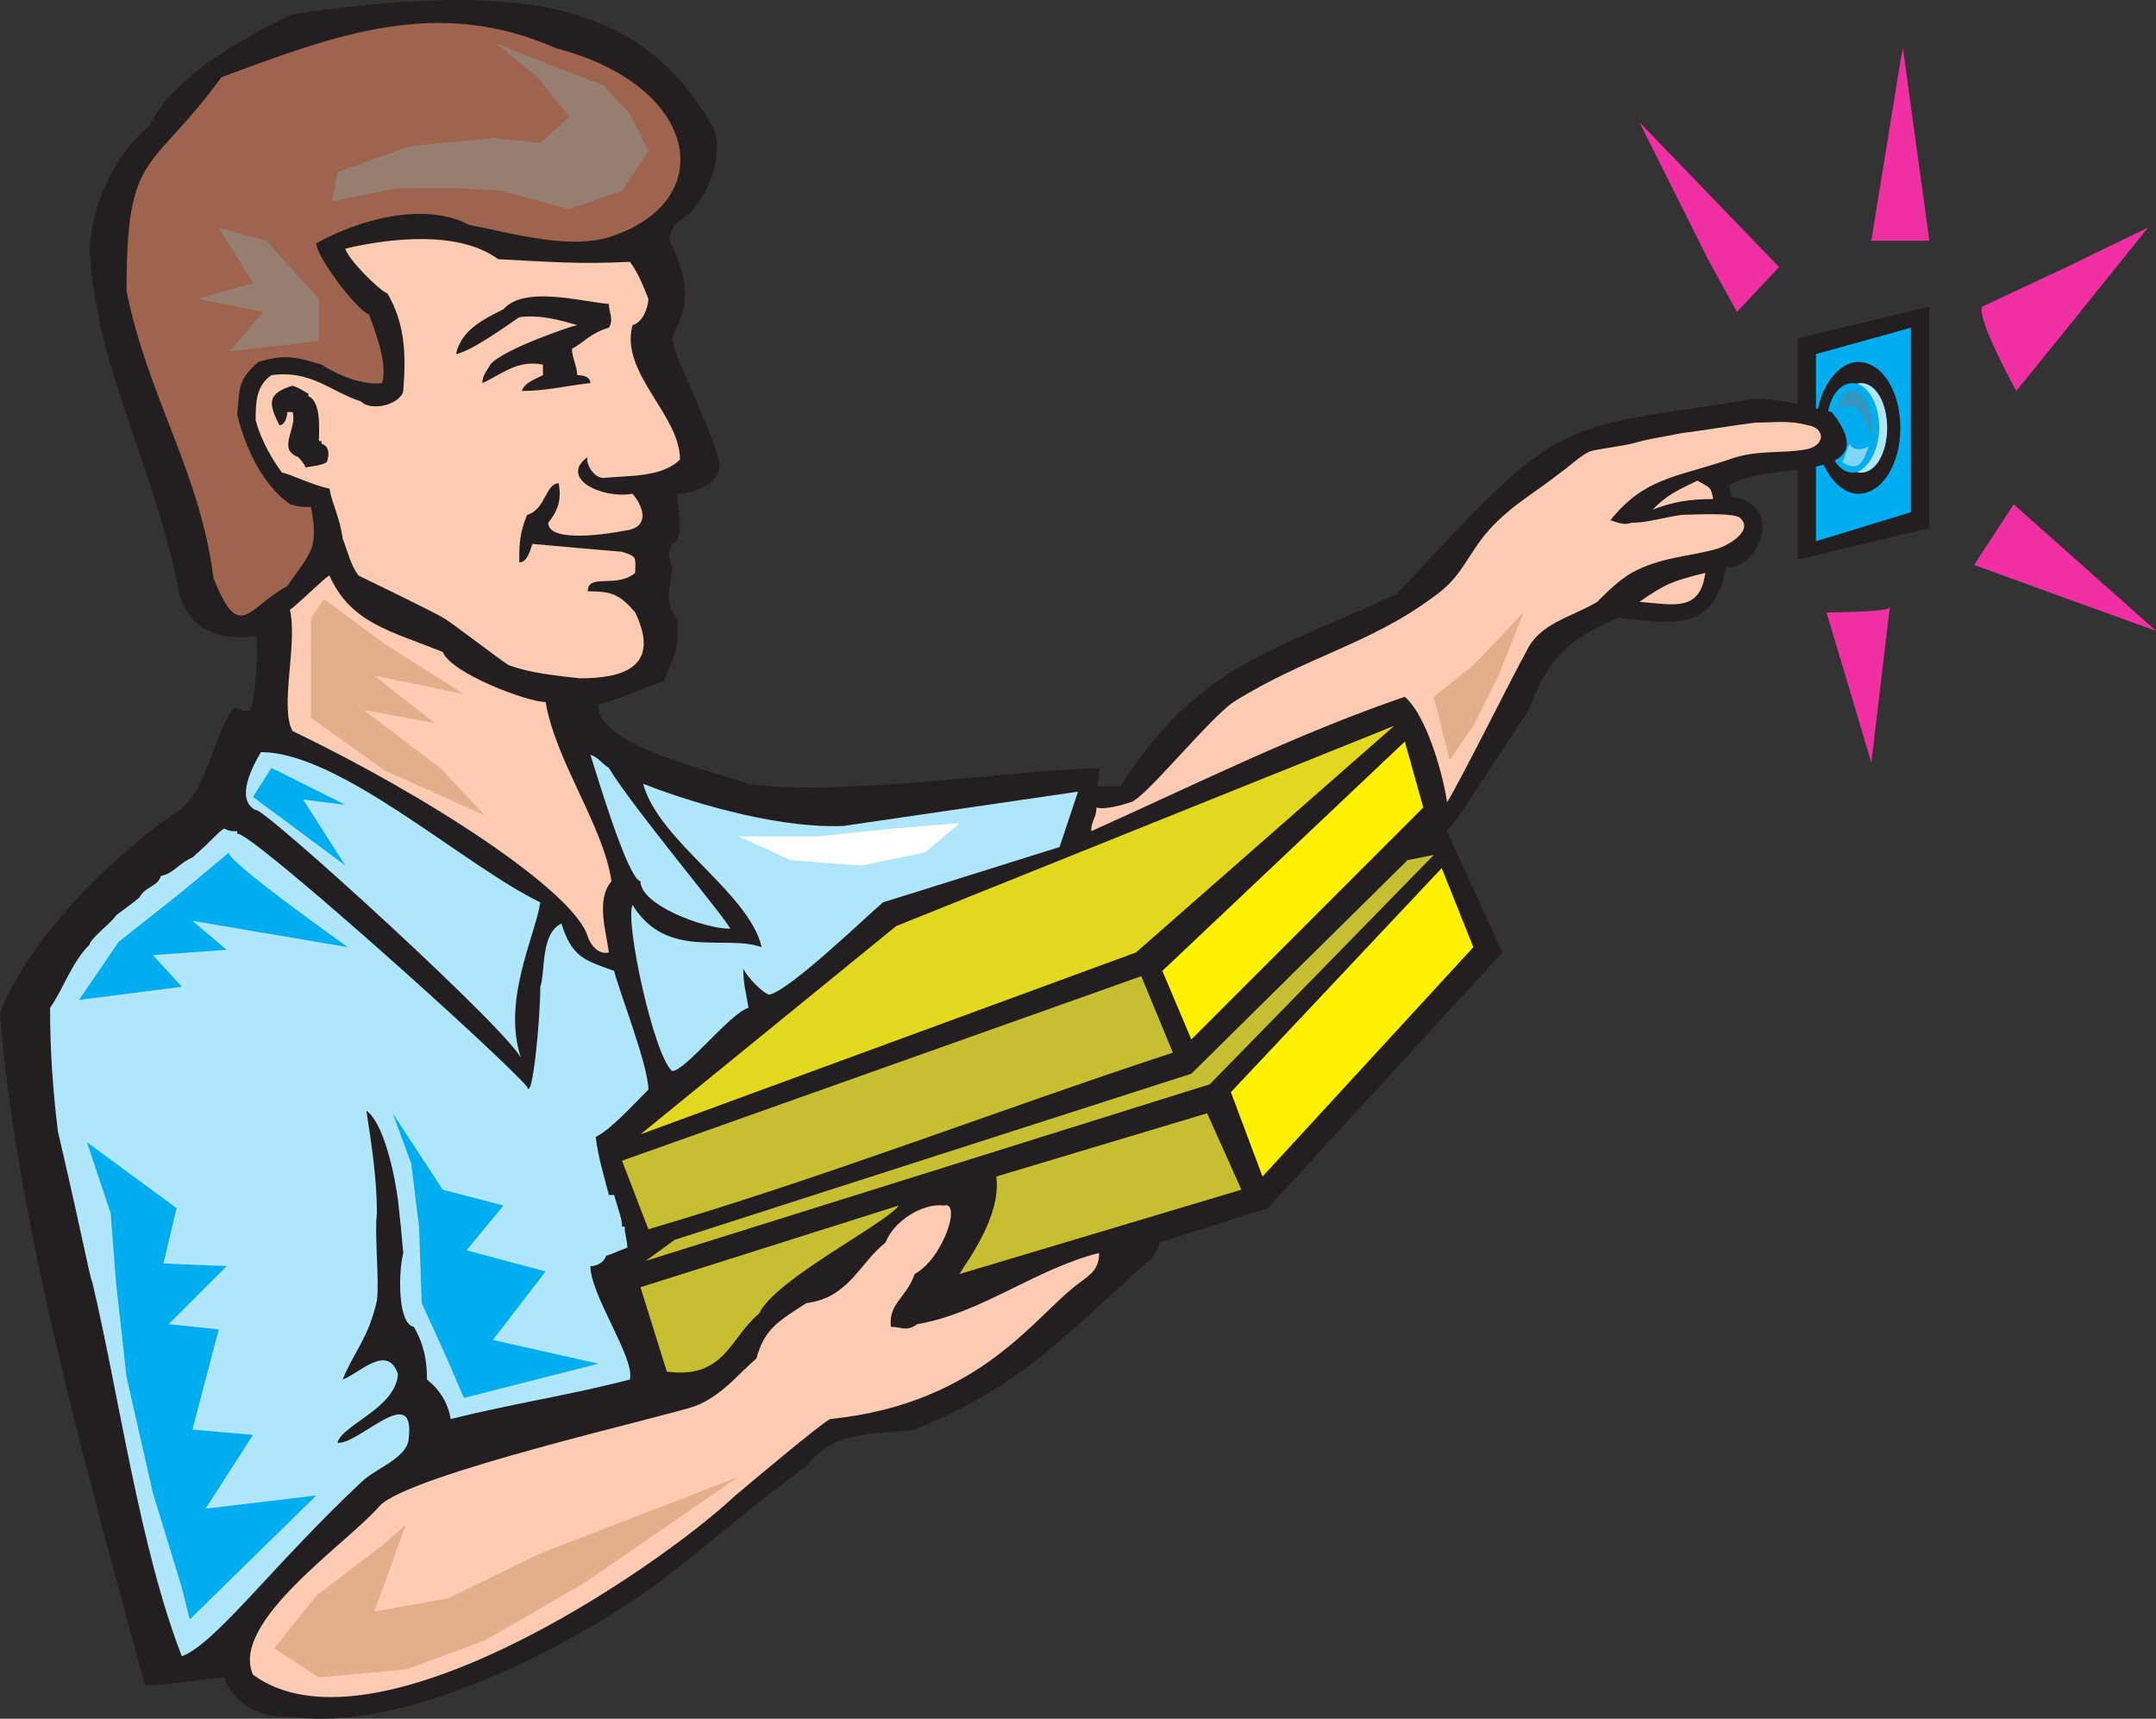 <svg xmlns="http://www.w3.org/2000/svg" width="613.5" height="489.001"><rect width="100%" height="100%" fill="#333333" stroke="none"/><path fill="#231f20" fill-rule="evenodd" d="m511.5 96.24 37.5-9v63l-37.5 9v-63"/><path fill="#00adef" fill-rule="evenodd" d="m516.75 100.74 27-7.5v52.5l-27 8.25v-53.25"/><path fill="#231f20" fill-rule="evenodd" d="M528.75 102.99c6.75 0 12 8.25 12 18.75s-5.25 18.75-12 18.75c-6 0-12-8.25-12-18.75s6-18.75 12-18.75"/><path fill="#b0e6fb" fill-rule="evenodd" d="M529.5 108.99c4.5 0 7.5 6 7.5 12.75s-3 12.75-7.5 12.75c-3.75 0-7.5-6-7.5-12.75s3.75-12.75 7.5-12.75"/><path fill="#00adef" fill-rule="evenodd" d="M527.25 108.99c3.75 0 7.5 5.25 7.5 12.75 0 6.75-3.75 12.75-7.5 12.75-4.5 0-7.5-6-7.5-12.75 0-7.5 3-12.75 7.5-12.75"/><path fill="#231f20" fill-rule="evenodd" d="M213 222.99c24.75 3.75 75-3.75 99.75-4.5 0 1.5 0 3.75-.75 5.25h6.75c22.5-34.5 41.25-37.5 78.75-54.75 23.25-24.75 36-39.75 51.75-45.75 12.75-5.25 28.5-6 49.5-9.75 9 0 15 2.25 22.5 3.75 16.5 21-19.5 13.5-29.25 21 .75 1.5 0 .75.75 3 15 2.25 8.25 20.25-1.5 20.25-3.75 17.25-12.75 16.5-30.75 14.25-15.75 6.75-20.25 12.75-25.5 26.25l-20.25 30.75-3 3.75 15.75 34.5-66.75 72.75-30.75 9.75c-.75 3-.75 2.25-2.25 4.5-24 21-36 36-67.5 48.75-11.25 1.5-23.25 0-30.75 10.5-12 8.25-30 24-42 33-22.5 16.5-70.5 42.75-104.25 38.25-11.25.75-18-6-19.5-11.25-3 0-15 2.25-22.5 2.25C26.25 423.99 4.5 348.24 0 288.24c8.25-21 30-42.75 48.75-56.25 10.5-5.25 11.25-22.5 18-30.75 2.25.75 2.25 1.5 4.5.75 1.5-3.75 2.25-16.5 1.5-21-11.25 1.5-18.75-2.25-21.75-12-6-33.75-24-64.5-25.5-98.25.75-12.75 6.75-26.25 17.25-35.25 6-13.5 27.75-25.5 40.5-31.5 63.75-9 98.25-4.5 119.25 31.5 4.5 7.5-1.5 23.25-9.75 27.75-1.5 2.25-2.25 3-2.25 5.25 9 17.25 1.5 24 .75 27.75 0 4.5 13.5 30 13.5 36.75-.75 5.25-8.25 7.5-12 7.5 0 3 2.25 13.5-1.5 14.25-1.5 3-.75 3.75 0 6.75-.75 8.25-2.25 9 1.5 15 .75 9.75-1.5 10.5-3.75 17.25-6.75 2.25-12.75 5.25-18.75 6.75-.75 12 35.25 19.5 42.75 22.5"/><path fill="#fccbb2" fill-rule="evenodd" d="M72 476.49c-6.75-15 27-37.5 36-48 8.25-9 81.75-25.5 90-28.5 7.5-3 12-9 17.25-13.5 2.25-8.25 6-10.5 14.25-15.75 12-1.5 15-11.25 22.5-17.25 2.25-6 10.5-11.25 16.5-10.5 5.25-1.5 0 15-8.25 19.5-2.25 6.75-7.5 8.25-6.75 15 3 0 4.5 1.5 7.5-.75 18-3 33.75-15.75 51.75-20.25 0 4.5-2.25 6-5.25 8.25-12.75 9-27.75 34.5-71.25 39-3 1.5-22.5 18-27 21.75-23.25 21.75-103.5 75.75-137.25 51"/><path fill="#b0e6fb" fill-rule="evenodd" d="M51.75 471.24c-12-30.75-18-75-25.5-106.5-.75-1.5-2.25-10.5-9.75-42.75-1.5-12-2.25-23.25-2.25-35.25 3.75-5.25 6-12.75 11.25-18 0-1.5 6.75-6.75 7.5-8.25.75-.75 5.25-3.75 6.75-5.25 1.5-3 5.25-3 6-6 3.75-.75 5.25-3.75 9-5.25 6.75-6 6.75-6.75 9-8.25 1.5.75 2.25.75 3.75.75v.75c3-1.5 75.75 63.75 82.5 72 1.5 4.5 3.75-19.5 3.75-28.5 1.5-4.5 0-15 6-18 3 9.75 6.75 10.5 15 13.5 1.5 6 9.75 27 9.75 33.75-4.5 4.5-10.5 11.25-15 13.5.75 6 2.25 10.5 3.75 16.5h1.5c1.5 5.25 2.25 6.75 2.25 9h.75c0 2.25.75 3.75.75 6-2.25.75-5.25 2.25-6 2.25-.75 2.25-3 3-4.5 3 0 8.25 12.75 26.25 11.25 32.25-17.25 4.5-33 6.75-51 11.25-.75-4.5-3-8.25-6.75-11.25 0-5.25-.75-9.75-3.75-15-4.5-.75-4.5-15-3-21-.75-8.25-.75-8.25-1.5-15-.75-6-3.75-21.75-9-25.5 1.5 9.75 3 19.5 3 29.25-.75 6 .75 19.5 0 24.75-2.25 10.5-6.75 15-9.75 22.5 4.5-1.5 12.75-10.5 15.75-1.5-.75 9.75-15.75 14.25-17.25 19.5 6 .75 22.5-18 20.25-.75-.75 5.25-9.75 8.25-13.5 12-25.5 24-41.25 45.75-51 49.5"/><path fill="#c7bf32" fill-rule="evenodd" d="m189.75 390.24-7.5-24 73.5-23.25c-3.75 5.25-35.25 21-39.75 30.75-8.25 6.75-9.75 18.75-26.25 16.5M273 362.49c2.25-3.75 12-16.5 10.5-27.75l60-18 9.75 21.75-80.25 24m-89.25-3.75 8.25-6 147-47.25 61.5-60.75 7.5-1.5-63.75 65.25-160.5 50.25"/><path fill="#c7bf32" fill-rule="evenodd" d="m184.5 349.74-7.5-19.5 147.75-52.5 9 21.75c-50.25 16.5-98.25 35.25-149.25 50.25"/><path fill="#fff200" fill-rule="evenodd" d="m359.25 334.74-9-24 60-63.75 9 22.5-60 65.25"/><path fill="#e2d81d" fill-rule="evenodd" d="M182.25 322.74 255 263.49l141.75-57-73.5 64.5-141 51.75"/><path fill="#b0e6fb" fill-rule="evenodd" d="m251.25 256.74 50.25-15.75 5.25-15.75-66.75 9.75c-16.5.75-39.75-5.25-57-12 4.5 16.5 30 30.75 33.75 46.5-10.5-3.75-27 3.75-36.75-12-2.25 4.5 6 42.75 11.25 47.25 3.75 0 16.5-16.5 21.75-18-.75-4.5-1.5-6.75-1.5-11.25.75 2.25 6 7.5 7.5 7.5 6-1.5 27-21.75 32.25-26.25m-178.5-26.25c-6-3-.75-12.75 1.5-16.5 22.5 0 57.75 32.25 79.5 42.75-1.5 9.75-11.25 28.5-5.25 45 0-5.25-75-73.5-75.75-71.25"/><path fill="#fff200" fill-rule="evenodd" d="m339 295.74-8.25-19.5 69-65.25 5.25 18.75-66 66"/><path fill="#fccbb2" fill-rule="evenodd" d="M167.25 266.49c-3.75-12.75-45-39.75-84-58.5-3.75-6.75 1.5-24.75-.75-34.5 2.25-1.5 10.5-9.75 11.25-9.75 6 13.5 17.25 15.75 32.25 21.75 2.25 6 24 14.25 29.25 14.25 3 17.25 16.5 35.25 18.75 51-4.5 5.25-1.5 14.25-.75 20.25-3 .75-5.25-2.25-6-4.5"/><path fill="#b0e6fb" fill-rule="evenodd" d="M182.25 250.74c-3.75-.75-12.75-31.5-14.25-36 2.25.75 3 2.25 5.25 3.75 6.75 11.25 34.5 44.25 34.5 45.75-7.5 0-25.5-6.75-25.5-13.5"/><path fill="#fccbb2" fill-rule="evenodd" d="M165 192.99c-6.75-.75-14.25-1.5-20.25-3.75-1.5-.75-18-13.5-18.75-13.5-.75-.75-24-12-24-12-2.25-3-3-6.75-4.5-10.5-.75-6-3-9.75-3.75-14.25-4.5-.75-12-4.5-13.5-4.5-2.25-3-6-9-7.5-15 0-4.5 0-9.75 4.5-12.75 11.25-1.5 16.5 4.5 25.5 7.5 3 3 11.25.75 12-3 .75-9.75.75-18.75-4.5-27.75-2.25-.75-11.25-9.75-12-12.75 12.75-3 32.25-5.25 43.5 3 15 .75 22.5 1.5 37.5.75 2.25 3 3.75 6.75 5.25 10.5 0 2.25-1.5 6.75-4.5 7.5-3.75 13.5 13.5 25.5 13.5 38.25-5.25 5.25-15 4.5-21.75 5.25-3 0-5.25-4.5-4.5-6-8.25 6 3.75 12 12.75 10.5 3.75 4.5 4.5 9.75-2.25 10.5-3.75.75-21.75 3.75-21.75-2.25 3-3.75 3.75-6.75 3-11.25-3.75 0-3.75 7.5-9 9-2.25 5.25-2.25 9-2.25 13.5 2.25 0 3-3 3.75-5.25 8.25.75 16.5 1.5 25.5 2.25 4.5 1.5 3.75 1.5 3.75 6-5.25 4.5-13.5 0-13.5 5.25 6.75 0 9 .75 13.5 6 7.5 15.75-3.75 18.75-15.75 18.75"/><path fill="#9e644e" fill-rule="evenodd" d="M60.75 164.49C57 134.49 42 112.74 36 82.74c0-40.5 6.75-33 27-60.75 32.25-12 61.5-23.25 95.25-8.25 40.5 10.5 46.5 42.75 16.5 53.25-12 4.5-29.25-.75-41.25-3-12.75-6.75-31.5-1.5-43.5 5.25 0 3.75 11.25 18.75 15 20.25 2.25 6 5.25 14.25 3.75 19.5-5.25.75-12.75-2.25-17.25-5.25-7.5-2.25-10.5-3-18-.75-6 5.25-5.25 7.5-6 15 2.25 9 6.75 19.5 15 25.5 3 .75 3 .75 6 .75 2.25 12 0 12.75-6.75 22.5-11.25 6-13.5 16.5-21-2.25"/><path fill="#231f20" fill-rule="evenodd" d="M87 132.99c-.75-1.5-1.5-2.25-2.25-3-6-2.25 0-8.25-1.5-12.75h-1.5c0 1.5-.75 3.75-2.25 3.75-3-6-3.75-9 3.75-11.25 2.25.75 3 1.5 4.5 2.25v.75c3.75 1.5 3 9.75 3 12.75h.75v.75c2.25.75 2.25 3 1.5 5.25-1.5.75-1.5.75-6 1.5m61.5-21.75c.75-2.25 3-3 6-4.5v-3c-7.5-1.5-12 3-17.25 5.25 0-2.25 1.5-3.75 2.25-5.25 3.75-4.5 24-11.25 24.75-11.25-5.25-1.5-10.5-3-16.5-2.25-2.25 1.5-13.5 9.75-18 10.5 1.5-6.75 7.5-9.75 13.5-12.75 6-6.75 21.75-2.25 30-1.5 0 2.25 1.5 4.5 0 6.75-5.25 1.5-7.5 4.5-10.5 6 0 2.25 1.5 5.25 1.5 7.5 2.25 0 3.75.75 3.75 2.25-6.75.75-12.75 2.25-19.5 2.25"/><path fill="#fccbb2" fill-rule="evenodd" d="M312 229.74c0 3-1.5 3.75-1.5 6.75 28.5-12.75 58.5-27.75 89.25-38.25 6.75 6 11.25 24 12 30 2.25-3 19.5-37.5 22.5-42.75 3.75-8.25 12.75-9.75 20.25-14.25 3-3 6-6 9.75-8.25 8.25-4.5 15.75-4.5 24-6.75 3-.75 11.25-5.25 6.75-9-2.25-1.5-14.25-.75-16.5-.75-5.25.75-9.75 2.25-14.25 2.25-2.25.75-3.75 0-6-.75 9.75-12 18-12 33.75-17.25 8.25-3 15-1.5 22.5-3 5.25-1.5 4.5-6 0-6.75-6-1.5-9-.75-15-.75-6 .75-15 2.25-21 3-7.5 1.5-9 1.5-14.25 3-3 .75-9.75 1.5-12 2.25-3 1.5-6 4.5-8.25 6-7.5 6-15 9.75-21.75 18-5.25 6.75-6.75 12-14.25 17.25-18 13.5-36.75 17.25-57 30-6.75 4.5-25.5 27.75-29.25 28.5-2.25.75-7.5 2.25-9.75 1.5"/><path fill="#fccbb2" fill-rule="evenodd" d="M483 136.74c3.75 2.25 3.75 1.5 4.5 5.25-6.75 0-11.25.75-17.25 3 4.5-4.5 6.75-5.25 12.75-8.25m2.25 26.25c-1.5 11.25-9 9-18.75 8.25 7.5-5.25 9.75-6 18.75-8.25"/><path fill="#3296bf" fill-rule="evenodd" d="M532.5 124.74c-2.25-6.75-3.75-11.25-9.75-8.25 3.75-12 11.25-1.5 9.75 8.25"/><path fill="#7fd6f7" fill-rule="evenodd" d="M531.75 126.99c-1.5 4.5-3 7.5-7.5 4.5.75-1.5 1.5-4.5 2.25-5.25 0 1.5 3 2.25 5.25.75"/><path fill="#f030a2" fill-rule="evenodd" d="M586.5 155.49v14.25l27 9.75zm0-78.75v18.75l24.75-30.75zm0 18.75V76.74L564 87.24c-1.5 3.75 9.75 24 9.75 24l12.75-15.75m0 74.25v-14.25l-13.5-12-11.25 17.25 24.75 9M540.75 17.49v51H549l-7.5-54.75-.75 3.75m0 51v-51l-8.25 51zM486 54.99v18.75l8.25 15 12-12.75-20.25-21m51.75 117.75-5.25 44.25-12.75-42.75s18 0 18-1.5m-51.75-99V54.99l-19.5-20.25zm0 0"/><path fill="#00adef" fill-rule="evenodd" d="m111.75 316.74 5.25 14.25 2.25 18 .75 21.75 7.5 16.5 4.5 10.5 38.25-9.75-30-6.75 15-19.5-22.5-6 10.5-12.75-17.25-4.5-14.25-21.75m-87 8.25 6.75 20.25 1.5 19.5 3 27 7.5 33 8.25 27 2.25 9 36-35.25-31.5 3.75 13.5-21-17.25-1.5 7.5-28.5-14.25-1.5 16.5-16.5-18-.75 3.75-15.75-25.5-18.75m52.5-106.5L72 226.74l26.25 19.5-12-18.75 12 1.5-21-10.5"/><path fill="#e3ae8c" fill-rule="evenodd" d="M88.5 175.74v28.5l21 15 28.5 12.75-12.75-13.5-21.75-16.5 20.25 3.75-17.25-13.5 25.5 5.25-22.5-14.25-17.25-12.75-3.75 5.25m20.25 264L90 453.99l-12 15 12.75 8.25 24.75-2.25 22.5-8.25 28.5-16.5 43.5-30-56.25 21.75-26.25 12.75-21 3.75 9-24.75-6.75 6m324.75-265.5-6.75 17.25-7.5 15-6.75 9.75-4.5-18 11.25-9 14.25-15"/><path fill="#fff" fill-rule="evenodd" d="M210 237.99h22.5l21.75-2.25 18.75-1.5-9.75 8.25-18 3.75-20.25-1.5s-14.25-6.75-15-6.75"/><path fill="#00adef" fill-rule="evenodd" d="m65.25 242.49-13.5 11.25-18 14.25-11.25 16.5 29.25-3.75-8.25-9 21-1.5-9.75-8.25 44.25 7.5s-36-25.5-33.75-27"/><path fill="#967e71" fill-rule="evenodd" d="m179.25 32.49 5.25 10.5-7.5 11.25-15 5.25-19.5-5.25-12.75-.75h-16.5L94.5 57.24l1.5-8.25 21-7.5 24-2.25 12.75 1.5 8.25-7.5-9-11.25-12-9.75 15 6 15.75 6 7.5 8.25m-88.5 52.5-15-16.5-13.5-3.75L72 80.49l-15.75 4.5L75 88.74l-9.75 11.25 25.5-3v-12"/></svg>

